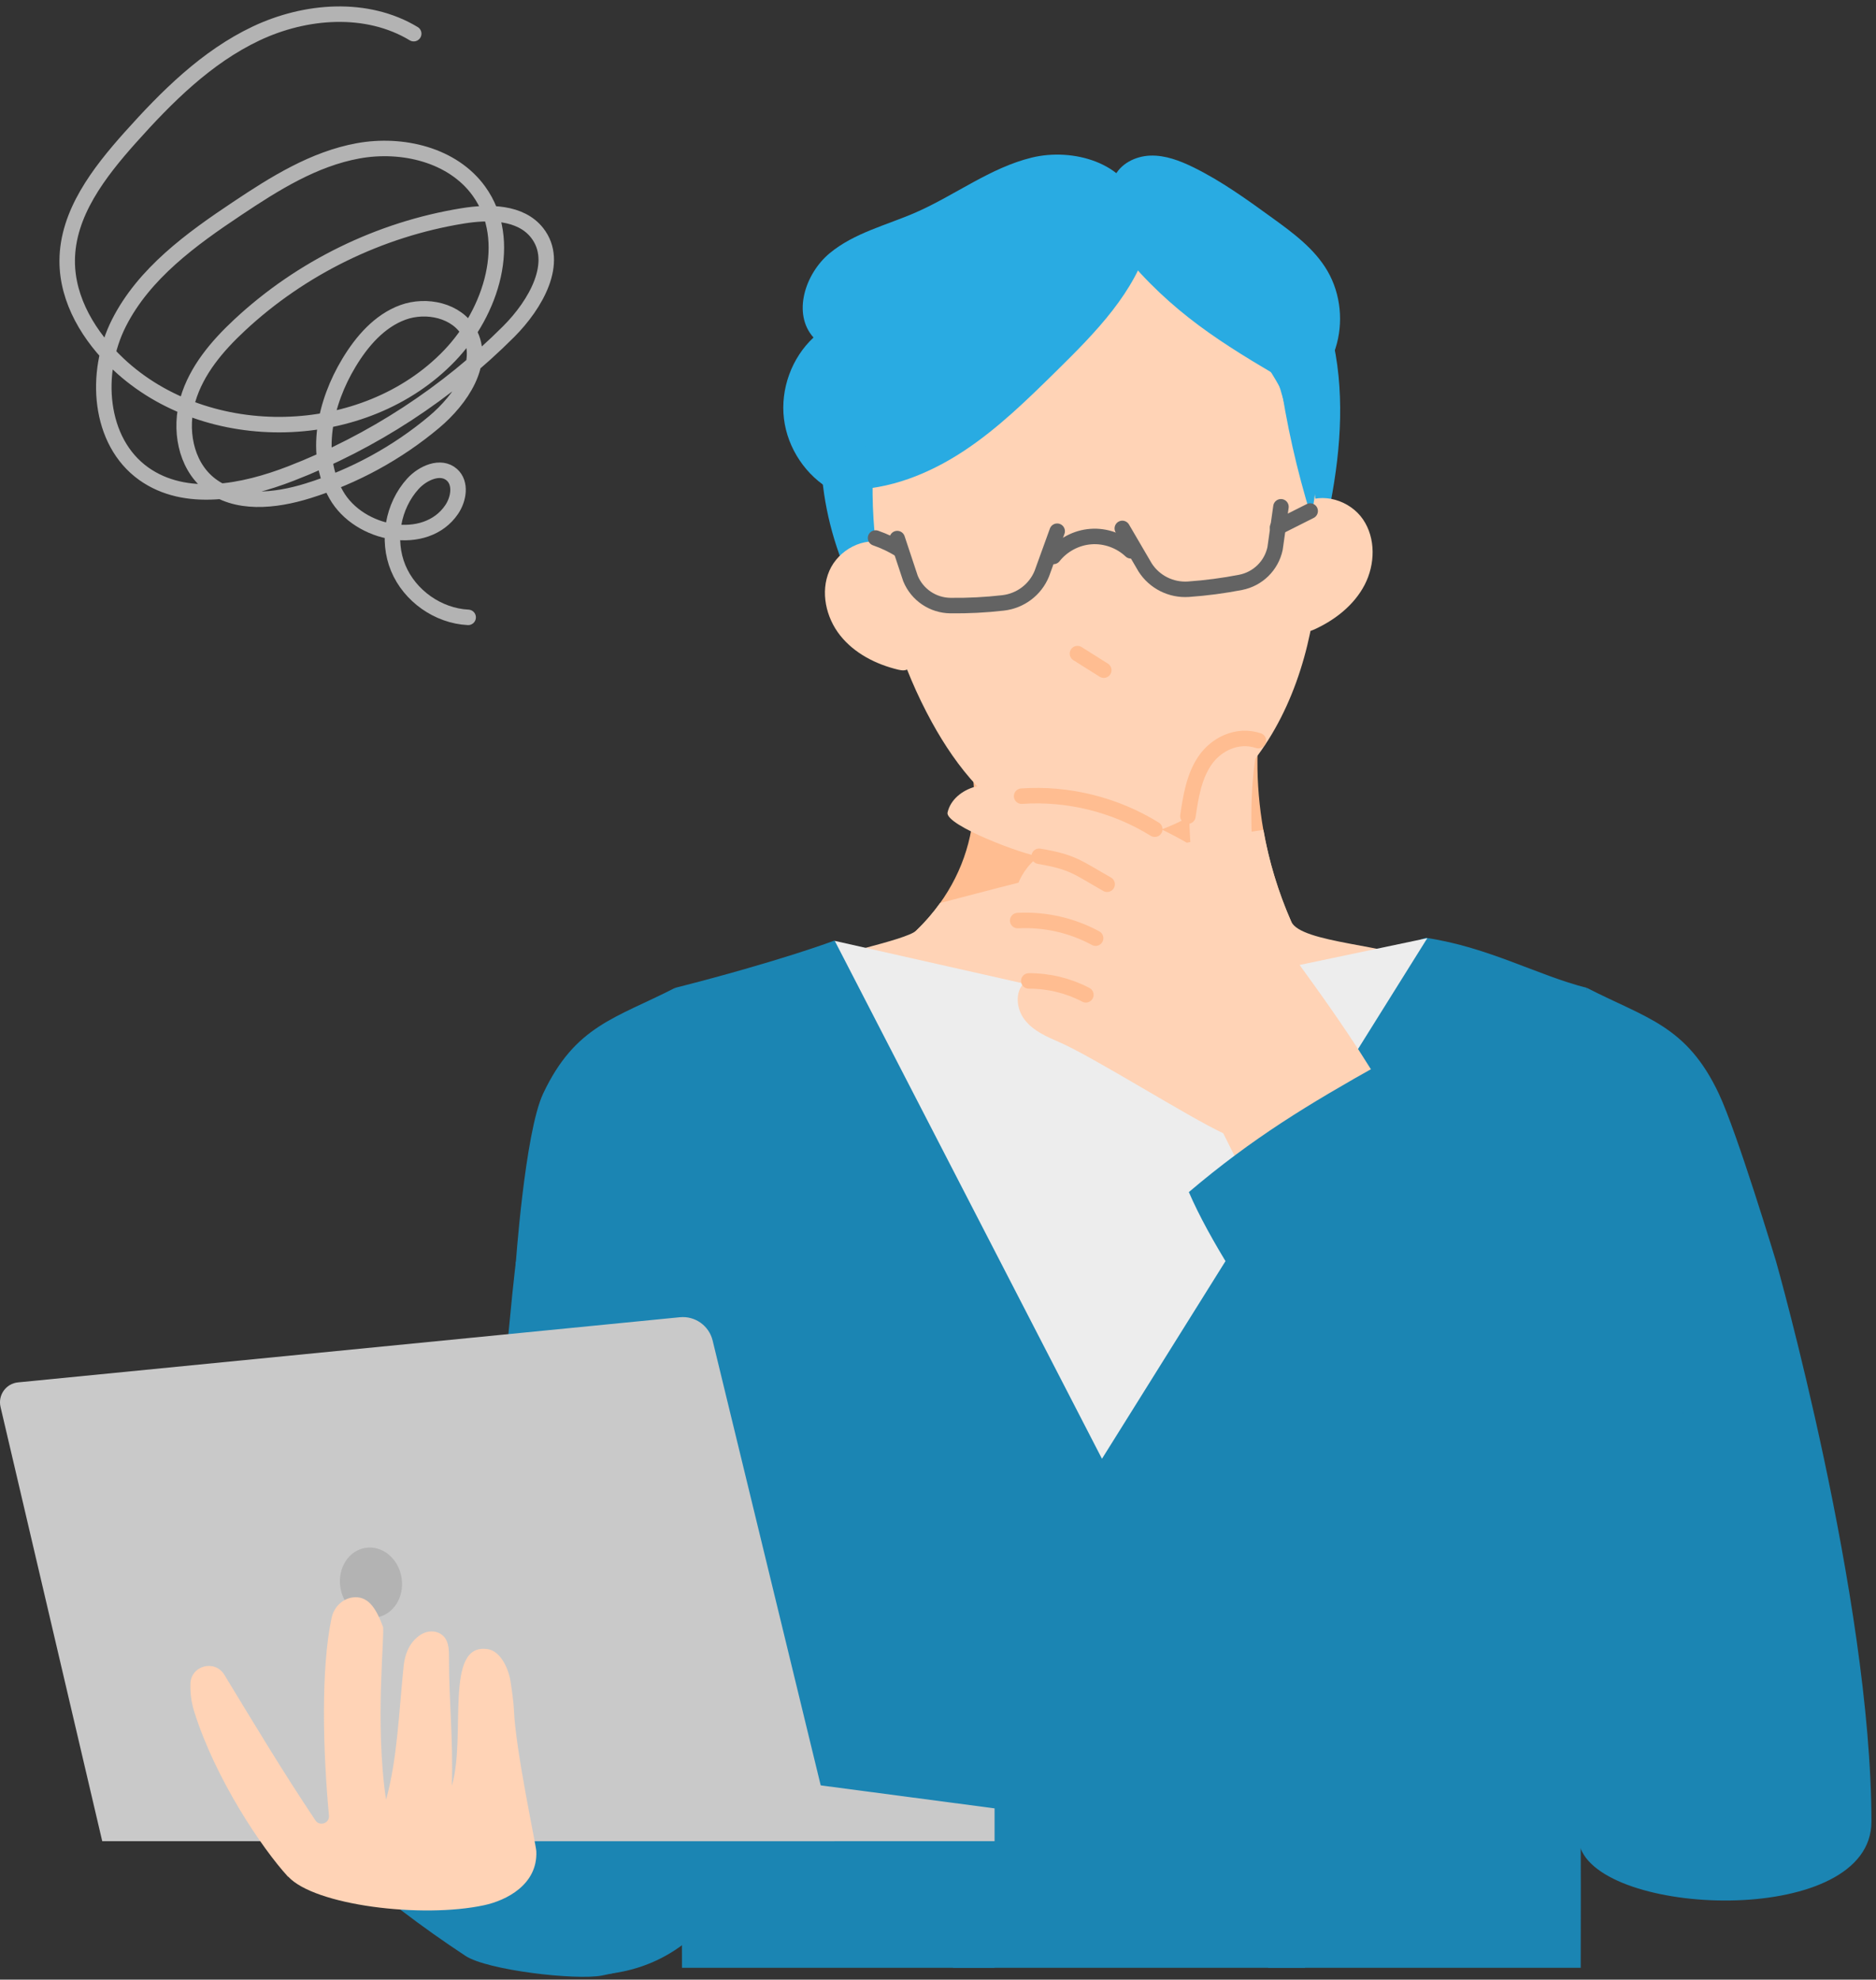 <svg xmlns="http://www.w3.org/2000/svg" width="200" height="211" viewBox="0 0 200 211" fill="none"><rect x="0" y="0" width="200" height="211" fill="#333333" stroke="none"/><g clip-path="url(#clip0_15_4556)"><path d="M103.104 79.739C104.287 83.799 104.067 88.207 102.482 92.151C100.898 96.097 97.954 99.557 94.196 101.907C101.057 106.154 109.124 108.702 117.344 109.23C125.569 109.758 133.933 108.256 141.355 104.922C135.655 96.504 133.14 86.259 134.351 76.377C124.436 78.391 114.29 79.425 103.104 79.739Z" fill="#FFBD91"></path><path d="M124.815 90.182C116.584 92.025 108.386 94.094 100.226 96.245C99.472 97.296 98.62 98.287 97.673 99.194C96.617 100.207 88.022 101.896 86.768 102.683C93.629 106.93 108.584 111.31 116.81 111.838C125.035 112.366 144.749 106.017 152.172 102.683C148.32 100.68 138.68 100.548 137.657 98.226C136.276 95.084 135.28 91.794 134.691 88.449C131.385 88.96 128.083 89.45 124.815 90.182Z" fill="#FFD3B6"></path><path d="M119.325 19.413C110.703 17.592 101.322 20.916 95.319 27.37C89.316 33.824 86.675 43.089 87.748 51.837C88.821 60.586 93.437 68.74 99.974 74.655C112.057 74.088 124.139 73.521 136.222 72.955C138.093 68.096 139.65 63.122 140.877 58.066C142.307 52.173 143.298 46.082 142.698 40.046C142.098 34.011 139.782 27.986 135.391 23.799C131 19.612 124.376 17.565 118.621 19.48L119.33 19.408L119.325 19.413Z" fill="#29ABE2"></path><path d="M95.043 37.746C91.258 50.715 92.848 65.163 99.357 76.999C102.003 81.807 105.651 86.369 110.719 88.47C117.442 91.26 125.569 89.004 130.922 84.063C136.27 79.128 139.121 71.948 140.144 64.74C141.283 56.718 140.292 48.25 136.375 41.152C132.463 34.06 125.437 28.519 117.426 27.326C109.415 26.131 100.644 29.763 96.578 36.773L95.038 37.746H95.043Z" fill="#FFD3B6"></path><path d="M94.411 57.923C92.094 57.136 89.382 58.605 88.414 60.845C87.445 63.089 88.05 65.813 89.569 67.728C91.088 69.642 93.393 70.814 95.77 71.381C96.161 71.475 96.645 71.524 96.892 71.205C97.091 70.947 97.03 70.583 96.953 70.264C96.029 66.358 95.104 62.446 94.185 58.539L94.411 57.917V57.923Z" fill="#FFD3B6"></path><path d="M138.862 53.631C140.986 52.415 143.924 53.334 145.305 55.353C146.686 57.373 146.609 60.162 145.487 62.33C144.364 64.498 142.323 66.088 140.1 67.1C139.737 67.265 139.269 67.403 138.967 67.144C138.719 66.93 138.714 66.561 138.73 66.237C138.89 62.225 139.049 58.209 139.203 54.198L138.862 53.631Z" fill="#FFD3B6"></path><path d="M114.867 69.665C115.803 70.253 116.738 70.842 117.673 71.431" stroke="#FFBD91" stroke-width="1.651" stroke-linecap="round" stroke-linejoin="round"></path><path d="M139.132 209.737H101.602C100.585 183.36 100.117 133.472 97.856 111.117C98.087 111.095 98.417 110.892 98.549 111.057C109.691 125.005 131.044 122.804 139.848 110.149C140.689 110.165 139.286 183.355 139.132 209.737Z" fill="#1B85B3"></path><path d="M106.031 209.737H72.705C72.562 165.231 73.112 136.405 71.962 105.296C83.297 102.408 88.947 100.256 88.947 100.256C88.947 100.256 98.097 105.973 98.136 106.43C99.682 124.884 104.502 177.957 106.037 209.743L106.031 209.737Z" fill="#1B85B3"></path><path d="M189.35 134.468C189.35 134.468 199.512 170.326 199.512 194.166C199.512 205.325 171.457 204.4 168.524 197.055C156.728 167.525 162.466 137.087 162.466 137.087L189.35 134.463V134.468Z" fill="#1B85B3"></path><path d="M36.248 198.265C40.463 201.974 44.941 205.385 49.629 208.472C51.968 210.007 61.404 211.091 64.155 210.568C69.69 209.517 70.768 207.844 72.689 202.029C74.609 196.213 71.027 190.628 66.168 186.892C61.316 183.156 54.444 182.48 48.727 184.675C43.01 186.876 38.498 191.723 36.248 198.26V198.265Z" fill="#1B85B3"></path><path d="M54.999 134.468C54.999 134.468 45.447 213.06 65.189 210.348C94.834 206.276 80.843 134.787 80.843 134.787L54.999 134.468Z" fill="#1B85B3"></path><path d="M169.179 105.296C167.418 140.246 168.662 165.231 168.519 209.737H135.192C137.514 161.786 138.598 123.97 139.534 104.685C139.55 104.289 143.253 104.124 143.286 103.761C143.875 103.475 151.561 99.888 152.078 99.965C158.769 100.988 163.858 103.937 169.179 105.296Z" fill="#1B85B3"></path><path d="M10.899 196.246L0.055 149.951C-0.237 148.696 0.638 147.469 1.92 147.343L72.479 140.399C74.097 140.24 75.588 141.296 75.973 142.881L88.941 196.246H10.899Z" fill="#C9C9C9"></path><path d="M88.997 100.289L117.481 155.486L152.166 99.992L125.338 105.626C121.002 106.534 116.524 106.501 112.205 105.522L88.991 100.284L88.997 100.289Z" fill="#EDEDED"></path><path d="M52.242 196.246V185.638L106.031 192.746V196.246H52.242Z" fill="#C9C9C9"></path><path d="M134.368 96.471C133.262 91.552 133.08 84.938 133.971 79.975C134.191 78.743 133.042 77.725 131.837 78.077C130.065 78.594 128.491 80.091 127.721 81.829C126.593 84.371 126.742 87.271 126.918 90.049C122.582 87.491 117.773 85.736 112.81 84.894C111.424 84.657 105.305 83.496 103.952 83.86C102.593 84.223 101.327 85.224 101.019 86.6C100.711 87.97 109.382 91.205 110.785 91.266C108.392 92.971 107.083 96.735 109.68 98.105C108.409 98.704 106.197 100.091 106.395 101.483C106.593 102.875 107.77 104.069 109.25 104.702C108.155 105.687 108.343 107.546 109.25 108.707C110.153 109.868 111.561 110.49 112.915 111.073C116.535 112.636 126.841 119.15 130.406 120.784L133.696 127.359C136.959 123.046 145.031 122.93 149.647 120.108C143.87 108.867 134.874 98.677 134.373 96.471H134.368Z" fill="#FFD3B6"></path><path d="M120.601 28.035C125.932 34.154 131.385 37.262 138.417 41.383C137.47 37.158 135.616 34.55 132.364 31.689C129.118 28.828 125.305 27.925 120.595 28.035H120.601Z" fill="#29ABE2"></path><path d="M136.414 40.101C137.134 45.141 138.257 50.126 139.759 54.99C141.03 50.016 139.797 44.789 138.565 39.804C138.097 39.931 137.624 40.063 136.414 40.096V40.101Z" fill="#29ABE2"></path><path d="M122.554 25.603C121.041 31.144 116.782 35.447 112.689 39.48C109.563 42.555 106.405 45.659 102.741 48.074C99.076 50.489 94.823 52.201 90.433 52.195C90.35 49.037 90.273 45.84 90.977 42.759C92.292 37.031 96.298 32.157 101.222 28.954C106.147 25.752 111.935 24.09 117.75 23.238C118.884 23.073 120.083 22.94 121.151 23.353C122.218 23.766 122.785 24.751 122.548 25.609L122.554 25.603Z" fill="#29ABE2"></path><path d="M36.287 169.192C35.968 167.14 37.172 165.253 38.977 164.977C40.776 164.697 42.498 166.133 42.812 168.185C43.131 170.237 41.926 172.125 40.122 172.4C38.317 172.675 36.6 171.244 36.287 169.192Z" fill="#B3B3B3"></path><path d="M121.255 21.79C120.094 17.383 114.416 15.716 109.987 16.8C105.558 17.884 101.833 20.8 97.657 22.632C94.531 24.002 91.076 24.811 88.451 26.99C85.827 29.169 84.451 33.438 86.729 35.975C84.397 38.148 83.192 41.466 83.577 44.635C83.962 47.804 85.932 50.731 88.716 52.283C96.936 40.618 107.434 30.572 121.255 21.796V21.79Z" fill="#29ABE2"></path><path d="M118.763 18.94C119.385 17.466 121.047 16.635 122.648 16.585C124.243 16.536 125.795 17.13 127.231 17.834C130.224 19.303 132.937 21.268 135.633 23.221C137.861 24.833 140.15 26.517 141.531 28.899C142.95 31.353 143.242 34.418 142.378 37.119C141.52 39.821 139.539 42.137 137.041 43.48C134.538 33.18 127.435 24.09 118.763 18.946V18.94Z" fill="#29ABE2"></path><path d="M95.654 57.406L97.068 61.664C97.784 63.397 99.462 64.531 101.338 64.547C103.209 64.569 105.074 64.476 106.934 64.261C108.777 64.052 110.367 62.864 111.066 61.147L112.705 56.619" stroke="#636363" stroke-width="1.651" stroke-linecap="round" stroke-linejoin="round"></path><path d="M30.712 200.037C27.939 197.022 22.944 189.6 20.693 182.392C20.396 181.44 20.27 180.444 20.302 179.448C20.369 177.512 22.91 176.851 23.917 178.507C27.384 184.213 30.146 188.818 33.623 194.023C34.08 194.706 35.147 194.331 35.07 193.517C34.426 186.585 34.195 177.847 35.356 172.428C35.615 171.223 36.633 170.271 37.865 170.243C39.395 170.21 40.16 171.624 40.82 173.363C41.062 174.007 39.928 183.575 41.156 191.823C42.36 187.514 42.52 182.557 43.032 177.572C43.164 176.263 43.703 174.931 44.902 174.205C45.524 173.831 46.322 173.759 46.944 174.133C47.879 174.689 47.868 175.8 47.868 176.774C47.868 181.6 48.319 185.181 48.171 190.337C49.744 185 47.29 175.063 51.995 175.773C53.315 175.971 54.196 177.743 54.427 179.206C54.586 180.23 54.751 181.418 54.784 182.183C54.966 186.612 57.15 196.648 57.178 197.325C57.326 200.89 53.964 202.563 51.615 203.069C44.974 204.499 33.541 203.085 30.724 200.021L30.712 200.037Z" fill="#FFD3B6"></path><path d="M136.562 54.017L135.935 58.462C135.545 60.294 134.097 61.714 132.26 62.072C130.428 62.429 128.568 62.671 126.708 62.803C124.859 62.93 123.082 62.044 122.081 60.482L119.649 56.322" stroke="#636363" stroke-width="1.651" stroke-linecap="round" stroke-linejoin="round"></path><path d="M112.309 59.309C113.266 58.093 114.752 57.301 116.304 57.191C117.85 57.075 119.434 57.642 120.562 58.71" stroke="#636363" stroke-width="1.651" stroke-linecap="round" stroke-linejoin="round"></path><path d="M136.199 56.217C137.36 55.634 138.516 55.051 139.677 54.468" stroke="#636363" stroke-width="1.651" stroke-linecap="round" stroke-linejoin="round"></path><path d="M95.973 58.6C95.148 58.083 94.262 57.664 93.343 57.345" stroke="#636363" stroke-width="1.651" stroke-linecap="round" stroke-linejoin="round"></path><path d="M110.785 91.266C114.406 91.882 114.835 92.438 118.031 94.248" stroke="#FFBD91" stroke-width="1.651" stroke-linecap="round" stroke-linejoin="round"></path><path d="M108.496 98.121C111.368 97.967 114.279 98.622 116.804 99.997" stroke="#FFBD91" stroke-width="1.651" stroke-linecap="round" stroke-linejoin="round"></path><path d="M109.679 104.553C111.787 104.542 113.899 105.054 115.765 106.033" stroke="#FFBD91" stroke-width="1.651" stroke-linecap="round" stroke-linejoin="round"></path><path d="M108.915 84.861C113.855 84.515 118.901 85.769 123.11 88.383" stroke="#FFBD91" stroke-width="1.651" stroke-linecap="round" stroke-linejoin="round"></path><path d="M126.642 86.985C126.945 84.933 127.28 82.798 128.447 81.081C129.613 79.359 131.864 78.187 134.158 78.941" stroke="#FFBD91" stroke-width="1.651" stroke-linecap="round" stroke-linejoin="round"></path><path d="M44.105 3.589C39.109 0.574 32.572 1.075 27.296 3.573C22.019 6.071 17.783 10.302 13.893 14.649C10.537 18.407 7.18 22.759 7.164 27.793C7.147 32.002 9.535 35.909 12.6 38.797C22.107 47.76 38.883 47.342 47.929 37.912C52.391 33.257 54.828 25.614 51.065 20.382C48.27 16.497 42.872 15.221 38.168 16.079C33.464 16.938 29.288 19.551 25.31 22.209C20.38 25.493 15.362 29.136 12.682 34.418C10.003 39.7 10.503 47.067 15.334 50.5C19.78 53.653 25.926 52.443 31.01 50.473C39.698 47.111 47.67 41.912 54.251 35.32C57.073 32.492 59.725 27.964 57.26 24.817C55.494 22.572 52.132 22.555 49.315 23.012C40.479 24.442 32.099 28.541 25.552 34.643C23.164 36.866 20.957 39.452 20.033 42.583C19.109 45.714 19.747 49.477 22.273 51.54C25.128 53.873 29.326 53.406 32.847 52.311C37.755 50.786 42.355 48.278 46.289 44.976C49.134 42.588 51.813 38.671 50.009 35.425C48.71 33.086 45.469 32.382 42.955 33.295C40.446 34.214 38.586 36.371 37.205 38.66C34.647 42.891 33.403 48.437 35.846 52.74C38.284 57.042 45.387 58.401 48.154 54.308C48.914 53.185 49.183 51.496 48.171 50.599C46.988 49.554 45.084 50.396 44.022 51.562C41.865 53.934 41.227 57.582 42.454 60.547C43.681 63.513 46.707 65.642 49.91 65.802" stroke="#B3B3B3" stroke-width="1.651" stroke-linecap="round" stroke-linejoin="round"></path><path d="M162.467 139.409C165.779 128.41 166.676 117.164 169.179 105.296C175.529 108.548 179.804 109.301 183.232 116.548C185.202 120.713 189.35 134.468 189.35 134.468C189.35 134.468 171.54 138.397 162.467 139.409Z" fill="#1B85B3"></path><path d="M78.675 139.409C75.362 128.41 74.466 117.164 71.962 105.296C65.613 108.548 61.337 109.301 57.91 116.548C55.94 120.713 54.955 135.073 54.955 135.073C54.955 135.073 68.848 135.805 78.68 139.414L78.675 139.409Z" fill="#1B85B3"></path><path d="M126.742 127.061C133.564 121.278 139.446 117.712 147.254 113.344C169.235 129.492 194.484 167.848 190.043 188.095C187.892 197.895 174.082 192.47 170.858 191.567C158.511 188.106 152.183 167.419 146.445 157.597C143.512 152.574 131.094 137.168 126.747 127.066L126.742 127.061Z" fill="#1B85B3"></path></g><defs><clipPath id="clip0_15_4556"><rect width="199.512" height="210.016" fill="white" transform="translate(0 0.685)"></rect></clipPath></defs></svg>